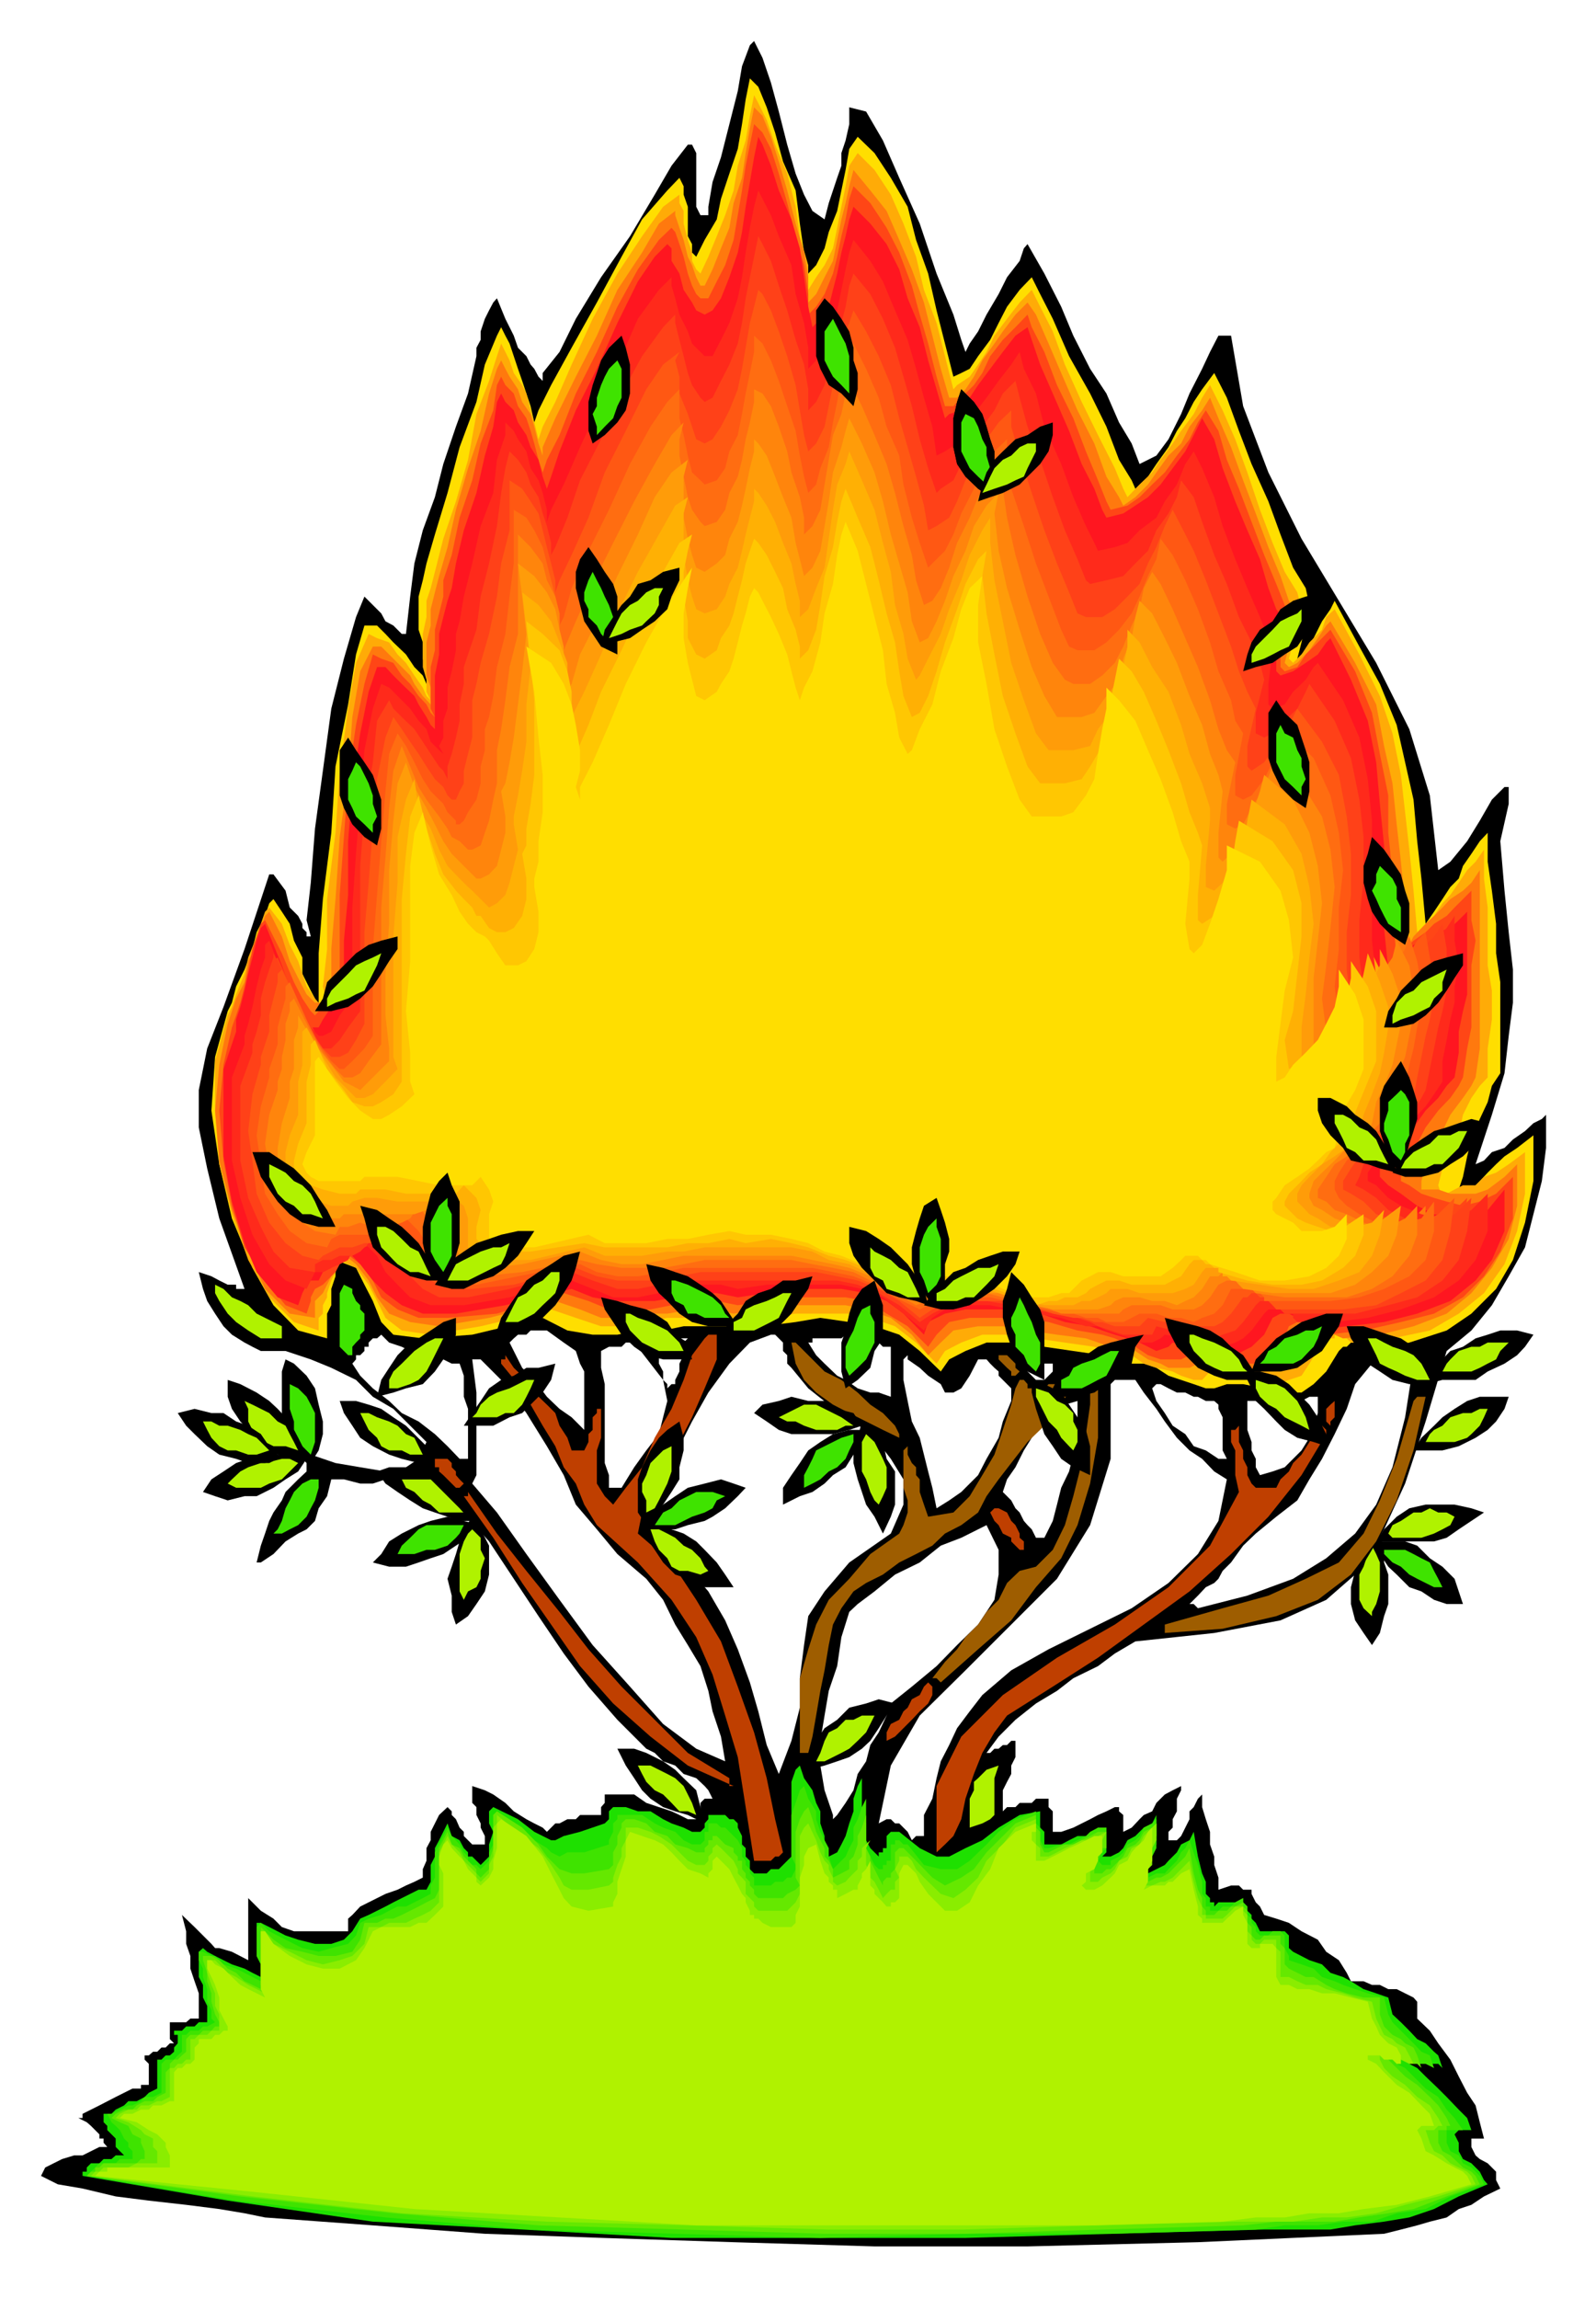 <svg xmlns="http://www.w3.org/2000/svg" width="490.455" height="706.059" fill-rule="evenodd" stroke-linecap="round" preserveAspectRatio="none" viewBox="0 0 3035 4370"><style>.brush1{fill:#000}.pen1{stroke:none}.brush2{fill:#3fe300}.brush3{fill:#b0f200}.brush4{fill:#ffde00}.brush5{fill:#ffab07}.brush6{fill:#ff790e}.brush7{fill:#ff4616}.brush17{fill:#bf3f00}</style><path d="m914 2899-32-8-31-8-32 8-23 8-32 16-24 15-15 24-16 16 31 8h32l24-8 23-8 24-8 24-16 23-15 24-24z" class="pen1 brush1"/><path d="M882 2899h-71l-15 8-16 16-16 15-8 16h32l23-8h16l24-8 16-15 7-8 8-16z" class="pen1 brush2"/><path d="m906 2891-16-24-16-23-23-24-24-16-23-7-32-8h-32l-23 8 16 23 23 16 24 16 24 15 23 8 24 8 23 8h32z" class="pen1 brush1"/><path d="m882 2875-8-15-7-16-16-16-16-8-16-8h-55l8 16 16 8 16 16 15 8 16 15h47z" class="pen1 brush3"/><path d="m898 2883 16 24 16 31v55l-8 32-16 24-16 23-23 16-8-24v-31l-8-32 8-23 8-24 7-24 8-23 16-24z" class="pen1 brush1"/><path d="m898 2907 16 16v23l8 16-8 24v15l-8 16-16 8-8 16-8-16v-71l8-24 8-15 8-8z" class="pen1 brush3"/><path d="M2609 2930h63l23 8 24 24 24 16 23 23 8 24 8 24h-31l-24-8-24-16-23-8-24-24-16-15-16-24-15-24z" class="pen1 brush1"/><path d="M2632 2946h40l16 8 15 8 16 8 8 16 8 15 8 16h-16l-16-8-16-8-15-8-16-15-16-8-16-16v-8z" class="pen1 brush2"/><path d="m2617 2930 15-23 24-24 24-16 31-7h55l32 7 24 8-24 16-24 16-23 16-24 7h-110z" class="pen1 brush1"/><path d="m2640 2915 8-16 16-8 24-16h15l16-8 16 8h16l15 8-8 16-15 8-16 8-24 8h-55l-8-8z" class="pen1 brush3"/><path d="m2624 2915-23 23-16 24-8 24-8 31v32l8 31 16 24 16 23 15-23 8-32 8-23v-56l-8-23v-24l-8-31z" class="pen1 brush1"/><path d="m2609 2938-8 16-8 24-8 15v48l8 16 16 15v-8l8-15 7-24v-55l-7-16-8-16z" class="pen1 brush3"/><path d="m2932 2127-16 8-16 15-23 16-16 16-24 8-15 16-16 7 31-94 24-79 8-71 8-63v-63l-8-71-8-79-8-94 16-71v-32h-8l-24 24-23 40-24 39-32 39-23 16-16-142-39-126-63-126-71-118-71-118-63-126-48-126-23-134h-24l-16 31-15 32-24 47-16 39-24 48-23 31-32 16-15-39-24-40-24-55-31-47-32-63-23-55-32-63-32-56-7 8-8 24-24 31-16 32-23 39-16 32-16 23-8 16-8-23-15-48-32-78-32-95-39-87-31-71-32-55-32-8v32l-7 31-8 24v24l-8 23-8 24-8 24-8 31-23-16-16-31-16-40-16-55-16-63-15-55-16-47-16-32-8 8-15 40-8 47-16 63-16 63-16 47-8 47v16h-15l-8-16V291l-8-16h-8l-31 40-32 55-47 79-55 78-48 79-31 63-32 40v15l-8-8-8-15-7-8-8-16-16-16-8-23-16-32-16-39-7 8-8 15-8 16-8 24v16l-8 15v16l-16 71-23 63-24 71-16 63-23 63-16 63-8 63-8 71h-8l-8-8-8-8-15-8-8-15-8-8-8-8-16-16-16 39-23 79-24 95-16 118-15 110-8 103-8 71 8 31h-8v-8l-8-8v-8l-8-15-16-16-8-32-23-31h-8l-47 142-40 110-31 79-16 79v71l16 78 23 95 48 134h-16v-8h-16l-16-8-15-8-24-8 8 32 8 23 15 24 16 24 16 16 24 15 15 8 16 8h47l48 16 39 16 47 23 32 32 39 23 32 32 31 31-15 32-24 16-39 8-48-8-47-8-47-16-40-16-31-8v16h23l8 8h8l8 8h8l8 8v16l-16 15-24 24-7 16-16 23-8 16-8 24-8 23-8 32h8l24-16 23-24 24-15 16-8 16-16 7-24 16-23 8-32h24l31 8h24l24-8h86l55 55 56 63 47 71 47 71 48 71 47 63 55 63 55 55 16 8 16 16 23 8 16 16 24 8 16 15 7 8 8 16h-15l-8 8v31h-24l-16-8-15-7-24-8-24-8-23-16h-56v16l-7 8v15h-40l-8 8h-16l-15 8h-8l-16 16-8-8-16-8-15-8-24-15-16-16-23-16-16-8-24-8v32l8 8v15l8 16v8l8 16v16h-24l-8-8-8-8v-8l-8-8-7-16-8-8v-7l-8-8-16 15-8 16-8 16v16l-8 15v24l-7 16v16l-16 8-16 7-16 8-23 8-16 8-16 8-16 8-15 16-8 7v24H559l-23-8-16-16-24-15-24-24v118l-31-16-24-7h-8l-7-8-8-8-8-8-16-16-24-23 8 31v24l8 23v24l8 24 8 23v48h-16l-8 7h-31v32l8 8h-8l-8 8h-8l-8 8h-8l-8 7h-8v8l8 8v40h-15v7h-16l-16 8-16 8-31 16-32 16v8h-8l16 8 8 7 8 8 8 8v8h8v8l7 8h-15l-16 8-16 8h-16l-23 7-16 8-16 8-8 16 32 16 47 8 63 15 63 8 71 8 63 8 48 8 39 8 205 15 213 16 228 8 245 8 268 8h291l324-8 354-16 32-8 31-8 24-7 32-8 23-16 24-8 24-16 31-15-8-16v-16l-8-8-8-8-15-8-8-7-8-16v-16h24l-8-31-8-32-16-24-16-31-16-32-23-31-16-24-24-23v-32l-7-8-16-8-16-8h-16l-16-8h-15l-16-7h-24l-8-16-15-24-24-16-16-23-31-16-24-16-24-8-23-7-8-16-8-8-8-16v-8h-16l-8-8h-15l-24 8v-23l-8-24v-16l-8-23v-24l-8-24-7-23v-24l-8 8-8 16-8 8v15l-8 16-8 16-8 8h-16v-16l8-8v-16l8-15v-24l8-16v-8l-16 8-15 8-16 16-8 16-16 7-8 8-15 16-16 8v-32l-8-7v-8h-8l-16 8-16 7-15 8-16 8-16 8-23 8h-16v-39l-8-8v-16h-24l-8 8h-23l-8 8h-16l-8 8v-40l8-16 8-15v-16l8-16v-31h-8l-8 8h-8l-8 7h-8l-8 8h-7l23-31 32-32 39-31 40-24 31-24 47-23 32-24 39-23 150-16 126-24 87-39 63-55 47-79 40-87 39-118 40-134 47-39 39-48 32-55 31-55 16-63 16-63 8-63v-63l-8 8zm-560 551v-15h103l15-8h16v31l-8 24-8 23-15 24-16 16-16 16-23 8-24 7-8-15v-16l-8-16v-16l-8-23v-40zm-173-47h8l15 8 16 8h16l16 8h8l15 8h16l8 7v8l8 16v63l8 16h-16l-24-16-23-8-16-23-24-16-15-24-16-23-8-24 8-8zm-245-39h48v15l-8 8-8 8h-16l-8-8-8-8v-15zm-7 165 15-24 16-31 24-16 23-16 24-7v31l-8 32v39l-8 32-15 31-8 32-8 31-16 32h-16l-8-16-8-8-7-8-8-16-8-8-8-15-8-8-8-8 8-24 16-23 16-32zm-221-181v8l23 16 16 15 24 16 8 16h16l15-8 16-24 16-31h16l7 8 8 8 8 7v8l8 8 8 8 8 8v24l-16 39-8 31-23 40-16 31-32 32-23 16-24 15-8-39-8-31-8-32-8-32-15-31-8-39-8-40v-39l8-8zm-181-24v-8h55l8-7h39l8 7h8l8 8 8 8h15v95l-23-8h-16l-24-8-23-16-16-8-24-23-16-16-15-24h8zm-292 16 8-8 8-8h8l15-8h16l-8 8v24l-8 16v15l-8 16v8h-7l-8 8v-8l-8-8v-16l-8-15v-24zm-95-8h24l8-8h16l31 40 24 31 8 40-8 31-8 32-24 31-23 32-24 39h-24v-24l-8-23v-150l-7-31v-32l15-8zm-181-16 8-7h16l8-8h31l32 23 23 16 8 24 8 15v111l-8-8-16-16-23-16-24-23-24-32-23-23-16-32-8-16 8-8zm-95 229h-8l-23-24-24-23-31-24-32-16-24-23-31-24-24-24-15-23 7-8v-8h8l8-8v-8h8v-8l8-8h8l8-7 15 15 24 8 16 8 24 8 15 8h24l16 8h15l8 23v40l8 23v95h-8zm442 551-63-47-63-71-71-79-63-86-63-87-56-79-47-55 8-16v-157l-8-63h16l47 47 40 55 39 63 32 55 23 56 40 47 39 47 55 47 32 40 23 47 24 39 24 40 15 47 8 39 16 48 8 47-55-24zm205-197-8 63v56l-16 63-24 63-23-55-16-64-16-55-23-63-24-55-32-55-47-55-63-55 8-40 16-55 23-55 32-63 31-55 40-55 39-40 40-15h8l7 7 8 8v16l8 8v16l8 8 32 39 39 31 47 32 40 31 31 40 24 39v48l-24 55-79 55-47 55-31 47-8 55zm126 190-8 31-16 24-8 31-15 24-16 23-8 8v-8l-16-47-8-47v-47l8-48 8-47 16-47 8-55 15-48 16-15 32-24 39-32 47-23 40-32 39-15 32-16 16-8 23 47v47l-8 48-31 47-40 39-39 40-47 39-40 32-8 23-15 32-16 24zm497-260-79 39-79 39-71 40-55 47-24 31-24 32-15 32-16 31-8 32-8 39-16 31v40h-15l-8 8-8-16-8-8-8-8h-8l-8-8h-8l-15 8 23-110 55-95 87-86 87-87 87-87 63-102 39-126v-142l8-8h39l16 24 24 31 16 24 23 31 24 24 24 16 23 24 24 15-16 79-39 63-56 55-70 48zm520-363-24 95-31 71-40 55-55 47-63 39-87 32-94 24-8-8h-8l16-16 15-16 16-8 8-8 8-15 16-16 23-32 24-23 39-32 40-31 23-40 24-39 24-47 23-48 16-47 32-39h15l16-8 8 8h40l-16 102z" class="pen1 brush1"/><path d="m1537 520 15-16 16-32 8-31 16-40 8-39 8-39 7-40 16-23 32 31 31 47 32 55 16 63 23 64 16 70 16 63 16 63 15-7 16-8 16-24 23-31 16-32 16-31 24-32 23-24 16 32 24 47 31 71 40 71 31 63 24 63 24 39 7 16 24-23 16-24 23-32 16-31 16-24 16-31 16-24 23-31 24 47 23 63 24 63 32 71 23 63 24 63 24 39 7 32-15 71-8 31 16-16 15-23 16-32 16-23 8-16 47 87 39 71 32 78 16 71 16 71 7 79 8 71 8 86 16-23 16-24 15-23 16-16 8-24 16-23 16-24 15-16v55l8 55 8 63v56l8 55v173l-16 24-8 31-15 32-16 39-8 32-8 39-8 24 8 23 8-15 16-16 8-8 15-16 16-16 16-15 24-16 31-24v87l-16 79-23 71-32 55-47 47-47 32-71 23-71 16-8-8-8-8h-24l-8 8h-7l-8 8-24 39-24 24-23 16h-48l-23-8-40-8h-31l-24 8h-16l-23-8-24-8-24-8-23-15-24-8h-23l-56-16-55-8-55-8-55-8h-55l-40 16-31 16-16 23-40-39-39-31-47-16-48-8-55-8-47 8-63 8h-150l-39 8h-48l-39 8h-47l-48-8-47-24-134 32-94 7-56-7-23-24-16-40-16-31-16-32-39-15v31l-8 24v31l-8 16v47l-55-15-47-48-40-71-39-94-24-103-15-102 7-102 24-87 8-16 8-31 16-32 15-39 8-32 16-31 8-24 8-8 16 24 15 23 8 32 16 32v31l16 32 8 15 7 16v-102l8-103 16-126 8-126 24-118 15-95 16-55h24l16 16 15 16 24 23 16 24 16 16 7 16 8 7-8-15v-16l-7-24v-31l-8-24v-63l8-31 7-32 16-55 24-79 23-87 32-86 16-71 23-55 8-16 8 16 8 15 8 24 8 24 8 23 8 24 8 24 7 31 8-23 24-48 39-71 48-86 47-87 39-71 48-55 23-24 8 16v16l8 23v56l8 15v16l8 8 16-32 23-39 8-39 16-48 16-47 8-47 7-47 8-40 16 16 16 39 16 48 15 55 24 55 8 63 8 55 8 40z" class="pen1 brush4"/><path d="m1537 551 15-24 16-23 16-32 8-39 8-40 8-39 7-39 16-24 32 32 31 47 24 55 24 63 15 63 24 63 16 63 16 63 7-8 24-16 16-23 16-24 15-31 24-32 24-31 23-24 16 32 24 47 23 63 32 71 31 63 32 63 16 39 8 16 23-24 24-23 16-24 23-31 16-24 24-32 16-31 15-24 24 48 24 55 23 63 24 71 24 63 23 55 24 39 8 32-16 63-8 31 8 8 16-16 15-23 24-24 8-24 16-15 47 86 39 79 24 71 16 79 8 71 8 71 8 78 7 79 16-16 16-15 16-24 15-16 16-23 16-24 16-16 16-23v55l7 55v110l8 48v55l-8 55v55l-15 16-16 23-16 32-8 39-16 32-15 31-8 32 8 24 8-8 15-8 16-8h24l16-16 23-8 24-16 31-23v79l-15 71-24 63-39 55-48 39-55 32-71 15-71 8h-8l-8-8h-7l-16-7v7h-16l-8 8-24 40-15 23-24 8-24 8-23-8-32-8-31-8h-40l-15 16h-16l-24-8-16-8-31-7-24-8-23-16h-24l-47-16-56-8-55-8-55-7h-47l-40 15-31 16-16 24-39-40-40-31-47-16-40-8h-102l-55 8h-189l-40 8-47 8h-39l-48-16-47-16-134 32-95 16-55-8-31-24-16-32-16-31-24-32-31-15-8 23-8 16-8 24v8l-8 15v16l-8 8v24l-47-16-47-47-40-71-31-87-24-95-8-102v-94l24-87 8-16 8-24 16-39 7-31 16-40 8-24 8-23 8-8 24 31 15 40 16 31 8 24 8 24 16 23 7 8h16l-8-31 8-71v-95l16-126 8-118 16-118 15-87 24-55 16 8 23 8 16 23 16 16 16 24 16 23 7 16 8 8-8-16v-23l-7-24v-63l7-32v-31l8-24 8-31 16-63 24-71 23-79 16-87 24-63 15-47 8-24 8 16 8 16 8 24 16 23 8 16 8 32 7 23 8 32 8-24 24-47 31-71 40-87 47-86 47-71 40-56 31-23v16l8 15v24l8 31 8 24v16l8 16 8 8 15-32 16-39 16-40 16-47 8-47 15-48 8-47 8-39 8 15 16 32 16 47 23 55 16 63 8 56 16 55v47z" class="pen1 brush5"/><path d="m1537 575 15-16 16-32 16-31 8-40 8-39 8-31 7-32 8-31 32 39 31 39 24 55 24 56 23 63 16 63 16 63 16 55h15l16-16 16-24 16-31 23-32 16-23 24-32 23-23 16 23 24 55 24 56 31 71 32 63 23 63 24 39 8 16 23-16 24-24 16-23 23-32 24-23 16-32 24-31 15-24 16 39 24 55 23 63 24 63 24 64 23 55 16 47 16 24-16 63-8 31 8 8 16-8 23-24 16-23 16-24 8-8 47 79 40 79 15 79 16 71 8 78 8 71 8 79 8 79 8-16 23-24 16-15 16-16 15-16 24-16 16-15 16-24v339l-8 55-8 16-16 23-24 32-15 31-16 32-16 31-8 32v16h32l23 8h48l23-8 32-24 24-24v79l-16 63-32 55-39 48-47 39-63 24-64 16-70 7-16-7-8-8h-40l-7 8-24 39-16 24-23 7h-48l-23-7-32-8h-39l-16 8h-40l-15-8-24-8-24-16-23-8h-24l-47-16-55-7-56-8-47-8h-47l-47 8-24 23-24 24-31-39-40-32-47-16-39-8h-103l-55 8-55 8-40-8h-39l-47 8h-40l-39 8h-47l-40-16-47-16-126 32-95 16-55-8-40-16-23-31-16-32-24-31-31-24-8 31-8 16-8 16-8 16-8 8-7 7v32l-48-8-47-47-32-71-31-79-24-94-8-95 8-87 16-78 8-24 8-24 16-31 7-40 16-31 8-32 8-23 8-8 24 47 15 47 16 32 16 31 8 8 8 8h15l16-8v-94l8-95 8-118 16-118 8-110 15-87 24-47h16l15 15 16 16 24 24 8 16 16 23 15 16 8 8-8-16v-24l-8-23v-63l8-32v-31l8-32 8-31 16-55 16-71 23-79 24-71 16-71 15-47 8-16 8 16 8 15 16 24 8 24 16 23 7 24 8 32 8 23v-16l24-55 39-79 40-78 39-87 47-71 32-55 31-24v8l8 24 8 23 8 32 8 16 8 23 8 16h8l15-31 16-40 16-39 8-47 16-48 7-47 8-47 8-40 16 16 16 40 15 47 16 55 16 63 16 55 8 47v48z" class="pen1 brush6"/><path d="m1537 598 15-15 16-24 16-39 8-32 8-39 8-32 7-39 8-24 32 32 31 47 24 47 24 63 15 55 16 55 16 63 16 56h16l15-16 24-24 16-23 15-32 24-31 24-24 23-24 8 24 24 47 24 63 31 63 24 63 23 55 16 40 8 16 32-8 23-16 24-24 24-23 23-32 24-31 16-32 15-23 24 39 16 55 23 55 24 63 24 63 23 55 16 40 8 23-16 63v32l8 8 24-8 16-24 23-23 16-16 8-8 47 79 32 79 15 78 16 79v71l8 79v79l8 79 16-16 16-16 23-16 16-16 24-15 15-16 16-16 16-16v56l8 39-8 47v118l-8 40-8 55-8 16-16 23-23 24-24 32-16 31-15 32-16 23v16l16 8 23 16 24 8 24 7 31 8 32-8 31-15 32-32v79l-24 63-31 47-40 40-55 31-63 16-71 16-71 8-8-8-8-8h-8l-8-8h-23l-16 8-16 39-23 24-16 8h-24l-23-8h-24l-32-8h-31l-16 8h-39l-24-8-24-16-23-8-16-8-24-7-47-8-55-16-47-8h-103l-39 8-24 24-16 23-39-39-40-24-39-24-39-7h-103l-47 7-55 8-40-8h-39l-47 8-40 8h-79l-39-16-47-15-127 39-94 8h-55l-40-16-31-23-16-32-24-31-31-24-8 24-8 15-16 16-8 8-15 8-8 16v7l-8 24-40-16-39-47-39-63-24-79-16-86-8-95 8-87 16-71 8-23 8-24 8-31 7-32 8-39 8-24 8-24 8-7 32 63 23 55 16 31 16 24 8 8 7-8 16-16 24-23v-182l8-110 8-110 15-103 16-78 16-56 16 8 23 8 16 24 16 16 16 23 15 16 8 16 8 8-8-16v-79l8-32v-39l8-31 8-32v-31l16-48 15-71 24-71 16-70 24-63 7-48 8-16 8 16 16 16 8 24 16 23 8 24 7 24 8 31 8 24 8-24 24-47 31-79 40-79 39-86 39-71 40-56 24-23 7 8 8 23 8 24 8 32 8 23 8 16 8 8h15l16-32 16-31 16-48 8-47 8-47 7-47 8-40 8-39 16 16 16 31 15 47 16 56 16 63 16 55 8 55v39z" class="pen1 brush7"/><path d="m1545 622 15-16 16-23 8-32 8-31 8-40 8-31 7-32 8-24 32 32 31 39 24 48 16 55 23 55 16 63 16 55 16 55 8-8 23-7 16-24 16-24 23-31 24-32 24-31 23-16 8 24 16 47 24 55 31 71 24 63 24 47 15 40 8 15 32-8 23-15 24-16 24-24 23-31 24-32 16-31 16-32 23 40 16 55 24 63 23 55 24 55 16 55 15 40 16 23-16 63v32l8 8 24-8 24-16 23-16 16-23 8-8 39 79 32 78 16 79 7 79 8 79v157l8 79 8-16 24-15 16-16 23-8 24-16 23-8 16-15 16-16v157l-8 32-8 39v40l-8 47-15 16-16 23-24 24-23 32-32 23-16 32-16 23v16l16 16 24 16 31 23 32 16 39 8h32l31-16 32-39v79l-24 55-31 39-48 39-63 24-63 16-71 8-71 8-7-8-8-8v-8h-8l-16-8h-16l-15 8-16 32-24 23-16 8-15 8-24-8-32-8h-23l-40-8-8 8-23 8-16-8-16-8-23-8-24-7-24-8-23-8-48-8-47-16-47-8h-95l-39 8-32 16-8 24-39-40-32-24-39-15-47-8h-95l-47 8-55 8-40-8h-39l-40 8-39 7h-79l-39-7-40-16-126 31-94 16h-63l-40-16-31-23-24-24-24-31-31-32-16 24-8 15-16 8-8 16h-15l-8 8-8 16-8 23-39-15-40-48-23-55-24-79-16-86v-166l24-71v-23l8-24 8-31 7-32 8-31 8-32 8-24 8-8 32 79 23 63 16 32 16 23h15l8-15 16-24 24-39v-87l8-87v-102l8-103 15-102 16-79 16-47h16l15 16 16 16 24 23 8 16 15 24 8 15 8 8v-102l8-40v-39l8-32 8-31 8-24 8-47 15-63 24-71 16-71 16-55 7-47 8-16 8 16 16 16 8 23 16 24 8 23 15 24 8 32 8 23 8-23 16-48 31-78 40-79 39-87 39-79 32-47 24-24 8 8v24l15 24 8 31 16 24 8 15 16 8 15-8 16-23 16-40 16-47 8-39 7-48 8-47 8-47 8-39 8 15 16 40 15 47 24 55 16 55 8 55 8 56 8 39z" class="pen1" style="fill:#ff1620"/><path d="m1537 795 15-15 16-24 8-40 8-39 16-39 8-40 7-31 8-32 32 40 24 47 23 55 16 55 16 55 15 63 16 48 16 55 8-8 24-16 15-31 16-32 24-39 23-32 16-31 24-24 8 32 15 47 16 71 24 71 24 63 23 55 24 39 8 8 31-8 24-8 24-23 23-24 24-39 16-32 15-31 16-32 16 32 24 47 23 63 24 55 23 55 16 55 16 40 8 24-16 70 8 40 8 8 24-8 15-24 24-31 16-24 8-16 47 63 31 71 16 71 8 79v150l-8 78 8 71 16-15 16-16 23-16 24-16 16-15 23-24 16-16 8-24 8 48 8 47v39l-8 40-8 31-8 40-8 31v48l-16 15-15 24-24 24-24 23-23 24-16 23-16 24v16l8 16 24 15 23 16 32 16 31 8h32l31-16 32-31-8 63-16 55-31 39-47 32-56 15-55 16h-134l-8-8h-8l-7-8-8-8h-24l-8 8-24 24-15 24-16 8h-47l-24-8-24-8h-31l-16 8-16 8h-15l-24-8-16-8h-24l-15-8-24-8-39-8-48-8-39-8-40-8h-39l-39 8-32 8-24 16-39-24-39-23-40-16-39-8-40-8h-94l-55 8-32-8h-39l-40 8-39 8h-79l-47-8-40-16-118 32-79 16h-55l-31-16-24-24-16-31-16-32-31-23-8 23-16 8-23 8-16 8h-16l-24 8-8 8-7 15-40-15-31-24-32-47-16-55-15-71-8-63 8-71 15-63 8-16v-24l8-31 8-32 8-31 8-24v-24l8-7 31 70 32 56 15 31 16 16h16l8-8 16-24 23-31v-174l8-102 8-102 8-95 16-79 15-47 16 24 16 23 16 24 16 24 15 23 16 16 16 16v8l8-8v-16l8-16v-31l7-32 8-31 8-40v-31l8-24 8-47 16-63 16-63 15-71 8-63 8-47v-40l16 24 16 16 15 31 8 24 8 31 8 24 8 31 8 24 8-16 15-55 32-71 39-79 40-86 31-71 40-55 23-24v16l8 31 8 32 8 31 8 32 16 16 8 8 15-8 16-24 16-32 16-39 8-39 7-48 8-39 8-39 8-32 8 8 16 32 15 47 16 47 16 55 16 47 8 48v31z" class="pen1 brush7"/><path d="m1529 976 16-15 15-32 8-39 16-47 8-48 8-47 8-32 7-23 32 47 24 47 15 56 16 63 16 55 16 55 8 55 15 47 16-15 16-24 16-32 23-47 16-39 24-48 15-31 24-24v40l16 63 16 63 23 79 24 70 24 56 23 31 8 8h32l31-16 24-23 16-32 15-39 16-32 16-39 8-32 16 32 23 47 24 55 24 55 23 63 24 48 16 39 7 24-15 78v40l15 16 16-16 24-32 16-31 15-32 8-31 48 55 39 63 16 71 8 71-8 79v71l-8 63 8 63 8-16 23-16 16-16 24-15 15-24 24-24 8-23 8-32 24 55 7 48v39l-7 39-8 40-8 31-16 40v39l-16 16-16 16-23 23-24 24-23 23-16 24-16 16v16l16 8 16 15 23 16 24 16h55l32-8 23-24v55l-16 48-31 31-47 24-48 16-55 7h-55l-63-7h-8l-8-8-8-8v-8h-31l-8 8-16 23-24 16-15 8h-40l-23-8h-56l-15 8-16 8h-55l-16-8h-39l-40-8-31-16-32-7h-39l-32-8-31 8-32 7-39 8-40-23-39-16-40-16-39-16-39-7h-205l-40 7h-39l-40 8h-39l-47-8-32-15-118 31-71 8-47-8-24-16-8-23-8-32-16-23-23-24-16 16-16 8-31 8h-71l-16 7-8 16-39-8-24-23-31-32-16-39-16-48-8-47 8-55 16-55 8-8v-55l8-24 7-31v-24l8-24v-7l32 63 31 47 16 31 24 16h8l15-16 16-15 24-32v-165l8-95v-102l8-95 15-71 16-47 16 39 16 32 15 31 16 24 16 24 16 15 8 16 7 8h16l16-16 8-23 8-24 8-39v-71l8-24 7-39 8-55 16-64 8-63 8-70v-56l-8-55 24 24 23 24 8 31 16 32 8 31 8 32v31l8 24v-16l23-55 32-71 31-79 40-87 39-70 32-56 23-15v55l8 39 8 40 8 23 16 24 8 8 23-8 16-24 8-31 16-32 8-39 7-40 8-31 8-40v-23l16 8 16 31 15 40 16 39 8 47 16 48 8 39v31z" class="pen1 brush6"/><path d="m1521 1158 16-24 15-31 16-48 8-47 8-55 8-47 16-40 7-23 24 55 24 55 16 55 15 63 16 55 8 55 16 48 8 47 15-16 16-24 16-47 16-47 23-55 16-47 24-40 15-24v48l8 63 16 79 24 78 23 71 24 55 16 32h24l23 8 32-16 23-24 16-31 16-39 8-40 8-47 8-32 23 24 24 47 23 55 24 56 24 63 16 47 15 47 8 24-8 86v40l16 8 16-16 16-32 15-39 16-47 8-40 55 48 40 55 15 63v71l-8 71-7 71-8 63v55l15-8 24-24 24-16 16-23 23-32 16-23 8-32 8-31 23 47 16 47v47l-8 40-16 39-7 40-16 39-8 39-16 8-16 16-15 24-24 15-24 24-15 16-8 16v15l8 8 15 16 16 8 24 16h47l24-8 31-24-8 47-15 40-24 31-39 24-48 8h-102l-55-16h-8l-8-8-8-8h-8v-8h-16l-15 8-16 24-16 16-16 8h-39l-24-8-23-8h-32l-16 8-8 8-15 7-16 8h-79l-32-8-31-7-24-8-23-8h-95l-39 8-48-16-47-16-32-16-39-15-31-8-40-8-39-8-48 8-39-8h-39l-40 8-31 8h-119l-39-16-110 24-63 8-40-8-8-24-8-24v-23l-8-32-31-15-8 7-24 8h-63l-31-8h-32l-23 8-8 8h-32l-23-8-24-15-24-24-8-32-7-31 7-40 16-39v-16l8-23v-79l8-24v-16l8-7 31 55 24 39 24 32 15 15h16l16-15 16-16 31-24-8-23v-237l8-94v-95l16-71 16-31 8 47 15 39 24 40 16 23 16 24 15 16 8 8 8 8 16 15 16 8 15-8 8-15 16-24 8-32v-31l-8-47 8-16 8-40 8-47 8-63v-205l-16-71 39 24 24 32 16 39 8 39 7 32v71l8 23v-23l24-47 32-71 31-79 39-79 40-71 31-55 24-16-8 32v79l8 39 8 31 8 24 16 16 23-16 16-16 8-31 16-32 8-31 7-32 8-31 8-32v-31l8 15 16 24 16 32 15 39 16 39 8 48 8 31v32z" class="pen1 brush5"/><path d="m1537 701 15-16 16-24 16-31 8-40 8-39 8-39 7-32 8-24 32 40 24 39 23 55 24 56 16 55 15 55 16 55 8 55 16-8 23-15 16-24 16-32 24-31 23-32 24-31 16-24 8 32 23 47 16 63 32 71 23 63 24 55 16 32 7 15 32-7 24-8 23-24 32-24 16-31 23-32 16-39 16-24 16 32 23 55 16 55 24 63 23 55 24 55 16 40 8 23-8 64v39l8 8 23-8 16-24 24-23 15-24 8-8 48 71 31 71 16 79 8 79v228l8 71 15-16 16-8 24-15 16-16 23-8 24-16 16-16 15-23v47l8 47-8 40v31l-8 32-7 39-8 40v39l-16 24-16 23-23 24-32 23-24 32-15 24-16 23v16l16 8 23 24 24 15 39 16 32 8h31l32-16 31-31v71l-23 55-32 39-47 32-63 23-63 16-63 8h-71l-8-8v-8h-8l-8-8h-31l-8 8-24 32-16 15-15 8-24 8-24-8-23-8h-24l-39-7-8 7-16 8h-24l-15-8-24-7-24-8-16-8h-23l-47-16-48-8-47-8-40-8h-47l-39 8-24 16-16 24-39-32-39-31-40-16-39-8h-142l-55 8-32-8h-39l-40 8-39 8-40 8h-47l-39-16-40-16-118 32-87 15h-63l-39-15-24-24-23-24-16-31-32-32-15 24-8 16-16 8-16 7-16 8h-15l-8 16-8 16-40-16-31-31-32-56-23-70-16-71v-158l24-63v-16l7-23 8-32 8-39 8-32 8-23v-24l8-8 31 79 32 55 16 31 15 16h8l16-8 16-31 24-32v-173l7-102 8-103 8-94 16-79 16-47 15 7 16 16 24 24 16 23 15 16 8 24 16 16 8 7-8-15 8-16v-32l8-23v-40l8-31 8-40v-31l7-24 8-47 16-63 16-71 24-63 7-63 16-47v-24l16 16 8 16 16 23 8 32 15 23 8 24 8 32v23l8-23 24-48 31-71 40-86 39-87 31-71 40-55 24-24v16l7 24 8 31 16 32 8 23 16 16 8 8h15l16-31 16-32 16-47 8-40 7-47 8-47 8-40 8-31 8 16 16 31 15 40 24 55 8 55 16 55 8 47v40z" class="pen1" style="fill:#ff2a1b"/><path d="m1537 780 15-16 16-32 8-31 8-40 16-47 8-31 7-40 8-23 32 39 24 47 23 55 16 55 16 56 15 63 16 55 16 47 8-8 24-16 15-31 16-32 24-39 23-31 16-32 24-24 8 32 15 55 24 63 24 71 23 63 24 55 16 40 8 7 31-7 32-8 23-24 24-24 16-39 23-32 16-31 8-32 24 32 16 47 23 63 24 55 23 63 24 48 16 39 8 32-16 63v39l16 8 16-8 23-24 24-23 16-32 7-15 48 70 31 71 16 79 8 71v79l-8 79v71l8 63 16-16 15-8 24-16 24-16 16-15 23-16 16-16 16-24 8 48v79l-8 39-8 31-8 40-8 39-8 40-8 15-15 24-24 24-24 31-23 24-24 23-8 24-8 16 16 8 24 16 23 23 32 16 31 8h32l31-16 32-31-8 63-16 55-31 39-48 32-55 15-63 16h-134l-8-8-8-8h-7l-8-8h-16l-8 8-24 32-15 16-24 8-16 7-23-7-24-8h-32l-31-8-8 16h-55l-24-8-24-8-15-8-24-8-39-8-48-8-39-8-47-8h-40l-31 8-32 16-24 16-39-32-39-23-40-16-39-8h-300l-39 8-40 8h-39l-47-16-40-16-118 32-79 16h-55l-31-16-24-24-16-23-24-32-31-31-8 23-16 16-15 8h-24l-16 8h-16l-15 8v15l-48-8-31-31-24-47-24-55-15-71v-142l23-63v-16l8-24 8-31v-32l8-31 8-24 8-23v-8l39 78 24 48 16 31 15 24h16l16-16 16-24 23-31v-276l8-102 16-95 8-79 23-39 8 16 16 16 24 23 16 24 15 23 16 24 8 8 8 16v-24l8-24 8-31 7-32v-31l8-39v-32l8-24 16-47 8-63 16-63 15-71 8-63 8-47 8-32 16 16 16 24 8 23 15 24 8 31 8 24 8 32v23l8-15 23-56 24-71 40-78 39-87 39-71 40-55 23-24v16l8 32 8 31 8 32 8 23 16 24 8 8 15-8 16-32 16-31 16-40 8-39 7-47 8-40 8-39 8-39 8 15 16 32 15 47 16 47 16 56 16 47 8 47v40z" class="pen1" style="fill:#ff4118"/><path d="m1537 858 15-15 16-32 8-39 8-40 8-39 8-47 15-32 8-24 24 40 24 47 23 55 16 63 16 55 16 56 15 55 8 47 16-8 24-16 15-31 16-40 24-39 16-39 23-32 24-23v31l16 55 23 71 24 71 24 63 23 55 16 40 16 7h31l24-15 24-24 23-24 16-39 16-31 16-40 15-31 16 31 24 47 23 56 24 63 24 63 15 47 16 39 16 32-16 71v39l8 8 24-16 16-23 23-32 16-31 8-16 47 63 32 63 15 79 8 71v78l-8 71v71l8 71 16-16 16-15 23-16 16-16 24-24 16-15 15-24 16-16 8 48 8 39v39l-8 40-8 31-8 40-8 39-7 39-8 16-24 24-24 23-23 24-24 24-16 23-15 24v16l15 8 24 15 24 24 23 8 32 8h31l32-16 31-31-8 63-15 55-32 39-47 24-47 23-63 8h-127l-7-8-8-8-8-7h-8l-8-8h-8l-8 8h-8l-23 31-16 16-16 8h-47l-24-8h-23l-32-8-16 16h-47l-24-8h-15l-24-8h-16l-39-8-48-16-39-8h-110l-32 16-24 16-39-32-39-23-40-16-39-8-40-8h-220l-40 8-39 8h-79l-39-8-40-16-118 32-79 8h-47l-32-16-15-24-16-31-24-32-24-23-15 23-16 16h-16l-23 8h-24l-16 8-16 8-8 8-31-8-32-24-31-39-24-55-8-63-8-56 8-70 16-56v-15l8-24 8-24v-31l8-32 8-31v-16l8-8 31 63 24 55 23 32 16 16h16l16-8 15-24 16-31v-174l8-94 8-103 8-94 16-79 15-39 16 23 16 24 16 23 15 24 16 24 16 15 8 16 8 8h8l7-16 8-15v-24l8-32 8-31v-71l8-31 8-40 16-55 15-71 8-63 16-63v-95l24 16 16 24 15 23 8 32 8 32 8 31 8 32v23l8-23 23-48 32-71 31-86 40-79 39-79 32-47 31-24-8 16 8 31v32l16 39 8 24 8 24 16 8 15-8 16-24 16-31 16-40 8-39 7-40 8-47 8-31 8-32 8 8 16 31 15 40 16 47 16 55 8 48 8 47 8 31z" class="pen1" style="fill:#ff5813"/><path d="m1537 937 15-16 8-31 16-40 8-47 8-39 8-48 8-39 15-24 24 48 24 55 15 55 24 55 8 55 16 63 15 48 16 47 8-8 24-24 16-31 15-40 24-47 16-39 23-32 24-23v39l8 55 24 71 23 71 24 63 24 63 15 32 16 7h32l23-15 24-24 24-31 15-32 16-39 16-32 8-39 23 31 24 48 24 55 23 63 16 55 24 55 8 39 15 24-15 79v39l15 8 16-8 24-31 16-32 15-39 8-24 55 55 32 71 16 71 8 71-8 71v79l-8 71 8 63 15-16 16-16 24-16 23-15 16-24 16-24 16-23 8-24 15 47 8 48v39l-8 39-7 40-8 31-8 40-8 39-16 16-16 24-23 15-24 24-24 24-15 23-8 16v16l8 16 15 15 24 16 32 16 23 8 32-8 31-8 24-32v56l-16 55-31 31-48 24-47 16-55 7h-126v-7l-8-8h-8l-8-8h-39l-16 31-16 16-23 8-16 8-24-8h-24l-23-8h-32l-15 8-16 8h-32l-16-8h-23l-24-8h-16l-39-8-39-8-32-8-32-7h-70l-32 7-32 16-47-23-39-24-40-16-39-8-39-8h-245l-39 8-48 8h-39l-39-8-32-15-118 23-79 16-47-8-24-16-16-23-8-32-15-23-32-32-8 24-16 8-23 7h-71l-16 8-8 16-39-8-32-23-23-32-24-39-8-56-8-55 8-55 16-55v-16l8-23 8-24v-32l8-31 7-24v-23l8-8 32 71 23 47 24 32 16 15h8l16-15 23-24 16-24v-165l8-103 8-102 8-95 7-71 16-39 16 24 16 31 16 32 15 23 24 24 8 16 16 16v7h7l8-7 8-16 16-24 8-31v-32l8-31v-40l8-23 8-40 7-55 16-63 8-71 8-63V969l24 15 15 24 16 32 8 31 8 32 8 31 8 32v23l8-16 15-55 32-71 39-78 40-87 39-71 32-47 23-24v55l8 32 8 39 8 32 16 15 8 8 23-8 16-23 8-32 16-31 8-40 7-39 8-39 8-40v-31l16 15 16 32 15 39 16 48 16 47 8 47 8 40 8 31z" class="pen1" style="fill:#ff6d11"/><path d="m1529 1016 16-16 15-31 8-48 8-47 8-47 16-40 8-39 7-24 24 48 24 55 23 55 16 55 16 63 16 55 8 48 15 47 16-8 16-24 16-39 15-47 24-48 16-39 23-39 24-24v47l8 55 16 71 23 79 24 71 24 55 23 32 16 8h32l23-16 24-24 16-31 16-40 15-31 8-40 16-31 16 23 23 48 24 55 24 55 23 63 16 55 16 40 16 23-16 79v39l16 8 15-8 16-31 24-40 16-39v-24l55 56 39 63 16 63 8 71-8 78-8 71-8 63 8 63 16-15 16-16 23-16 16-24 24-23 15-24 16-23 8-32 24 47 8 48v47l-8 39-8 40-16 39-8 32-8 39-16 16-15 15-24 24-24 24-23 15-16 24-16 24v16l16 7 16 16 23 8 32 16 24 8h23l32-16 23-24v55l-15 40-32 39-39 24-48 16h-118l-55-8-8-8h-8l-8-8-8-8h-23l-16 8-16 24-15 15-16 8h-40l-23-8h-55l-16 8-8 8h-110l-40-16-39-8-32-7-31-8h-63l-32 8-39 15-40-23-47-24-32-16-39-8-39-7-40-8h-165l-40 8-39 7h-79l-47-7-32-8-110 23-79 8-40-8-23-15-8-24-8-32-16-23-23-32-16 24-16 8-24 8h-31l-24-8-23 8h-16l-8 15-39-7-24-16-32-24-15-39-16-40-8-47 8-55 16-47v-16l8-24v-23l7-32v-31l8-24v-16l8-8 32 63 23 40 24 31 16 16h16l15-8 16-23 24-32v-260l8-95 7-94 8-71 16-47 16 39 16 39 15 24 24 32 16 23 8 16 15 8 8 8 8 8h8l16-8 8-24 8-23 8-40 7-31v-63l8-40 8-55 8-63 16-63v-189l24 24 23 31 8 32 16 31 8 32v63l8 31v-24l23-55 32-71 39-78 40-79 39-71 32-55 23-24-8 32v31l8 40 8 39 8 24 16 23 8 8 23-8 16-23 8-32 16-31 8-32 7-39 8-32 8-39v-24l16 8 16 24 15 39 16 47 8 40 16 47 8 39v32z" class="pen1" style="fill:#ff850c"/><path d="m1529 1095 16-16 15-32 8-47 8-47 8-55 16-48 8-31 7-24 24 48 24 55 16 55 15 63 16 55 16 55 8 55 15 40 16-8 16-32 16-39 16-47 23-48 16-47 24-39 23-24-8 39 8 71 16 71 24 79 23 71 24 55 24 40h47l24-8 23-32 24-31 8-40 16-39 7-40 8-31 24 24 24 47 23 47 24 63 24 55 15 55 16 40 8 31-8 79v47l8 8 16-15 23-32 16-39 16-48 8-31 55 47 31 63 16 63 8 71-8 71-8 71v126l16-16 16-16 24-15 23-24 16-24 16-23 15-32v-31l24 47 16 47v48l-8 39-8 39-16 40-15 31-8 40-8 15-16 16-24 16-23 24-24 23-16 16-8 24v8l8 15 16 8 24 16 23 8 24 8h24l23-16 32-24-8 55-16 40-31 31-32 24-47 16h-110l-56-8-8-8-7-8-8-8h-8l-8-8-8 8h-16l-15 24-16 16-16 7-16 8-23-8h-24l-24-7h-31l-16 7-8 8-24 8h-86l-40-8-31-15-32-8h-23l-32-8h-63l-39 16-48-24-39-16-40-16-31-7-39-8-40-8h-205l-39 8-40 8h-39l-39-8-40-16-110 24-63 7-40-7-16-16-7-24-8-23-8-32-24-24-16 16-23 8H654l-8 8h-32l-31-8-24-24-16-31-15-32v-39l8-47 15-48v-31l8-24v-55l8-24v-23l32 55 31 39 24 32 16 8 15 8 16-16 16-16 23-23v-24l-7-63v-79l7-95v-102l8-94 8-71 16-40 16 47 23 40 16 31 16 32 16 24 15 15 8 8 8 8 16 16h8l16-8 15-16 8-31 8-32v-31l-8-48 8-15 8-40 8-47 8-63 8-63 8-71-8-71-8-63 31 24 24 31 16 32 8 39 8 32v39l7 24v23l8-15 16-56 32-63 39-86 39-79 32-71 32-47 31-24-8 32v78l8 40 8 31 8 24 16 8 23-16 16-16 8-31 16-32 8-31 7-32 8-39 8-32v-23l8 8 16 23 16 40 15 39 16 39 8 48 8 31 8 32z" class="pen1" style="fill:#ff9c09"/><path d="m1521 1173 16-15 15-40 16-39 8-55 8-55 8-48 16-39 7-24 24 55 24 56 16 63 15 55 8 63 16 55 8 47 16 40 7-8 16-32 24-47 16-47 23-55 16-48 24-47 15-24v48l8 71 16 78 16 79 24 71 23 63 24 32h47l32-8 15-32 24-31 8-40 16-47 8-39v-32l23 24 24 47 31 47 24 63 16 55 24 56 15 47v24l-8 86v40l16 7 16-15 16-32 23-39 8-47 8-40 63 47 32 56 15 63 8 70-8 64-7 70-8 63v56l15-16 16-16 24-16 16-23 23-32 16-23 8-32 8-39 23 55 16 47v39l-8 48-8 39-15 40-16 39-8 31-8 8-16 24-23 16-24 15-24 24-15 16-8 16v15l8 8 15 16 16 8 24 16h47l32-8 23-24-8 47-15 40-24 31-39 16-48 16h-47l-55-8-55-8-8-8h-8v-8l-8-8h-24l-7 8-16 24-16 8-24 8h-63l-23-8h-32l-8 8-16 8-15 7h-16l-16 8h-55l-39-8-24-7-24-8-23-8-24-8h-71l-39 8-48-16-47-16-32-15-39-8-31-16-40-8h-165l-40 8h-31l-48 8h-71l-39-16-102 24h-64l-39-8-16-16v-55l-8-24-31-23-8 15h-87l-39-7h-24l-23 7-8 8h-32l-24-8-31-15-16-24-16-24v-31l8-32 16-39v-63l8-32v-63l8-8 31 56 24 39 24 24 15 15h16l16-7 24-24 23-24-8-23v-229l8-102v-87l16-71 16-39 8 55 23 39 16 40 16 31 23 24 16 16 8 7 8 8 16 16 8 8 15-8 16-16 8-23 8-32 8-31-8-48v-15l8-40 8-47 8-55v-71l8-71-8-71-8-71 31 24 24 31 16 40 15 39v103l8 23v-23l24-48 32-71 31-78 39-79 40-71 31-55 24-16-8 31v79l8 48 8 31 8 24 16 8 23-8 16-24 8-24 16-31 8-32 7-31 8-32 8-31v-24l8 8 16 24 16 31 15 40 16 39 8 39 8 32v31z" class="pen1" style="fill:#ffb004"/><path d="m1521 1252 16-16 15-39 8-47 8-55 16-55 8-48 8-39 8-24 23 55 24 56 16 63 15 63 16 55 8 55 8 47 16 40 15-8 16-32 16-47 16-55 23-63 16-48 24-47 16-16-8 48 8 71 15 78 16 79 24 71 23 63 24 32h47l32-8 16-24 23-39 8-40 8-47 8-39 8-40 24 24 23 39 24 55 23 56 24 63 16 55 16 39 8 24-8 94v48l8 7 23-15 16-40 16-47 8-55 7-39 64 39 39 55 16 63v63l-8 71-8 71-16 55 8 55 16-8 16-23 23-16 24-24 16-31 15-32 8-39v-32l32 48 16 47v95l-16 39-16 39-16 40-8 31-15 8-16 16-16 23-24 16-15 16-24 24-8 15v8l8 8 16 16 16 8 23 8 24 8h16l23-16 24-16v39l-16 40-23 23-40 24-39 8h-55l-48-8-55-16v-8h-8l-8-7h-8l-7-8h-16l-8 8-16 23-16 8-15 8h-63l-24-8h-24l-16 8-15 8-8 8-16 8h-24l-15 7h-16l-24 8-31-15-24-8-24-8-15-8-24-8h-110l-56-8-39-16-39-15-32-8-39-16-32-8-39-8-48 8-31-8-40 8h-39l-39 8h-119l-39-8-102 16h-56l-31-8-16-16v-23l8-32-8-23-24-24-15 16h-95l-39-8h-48l-8 8h-31l-32-8-23-8-16-8-16-16v-23l8-32 16-39v-79l8-32v-39l8-8 23 55 32 40 16 23 23 8h16l16-8 23-15 16-24v-347l8-86 8-71 16-40 15 63 16 48 16 39 24 31 15 16 16 16 8 16h8l16 23 15 8h16l16-8 16-23 8-32v-39l-8-47 8-16v-32l8-47 7-55v-142l-7-71-8-79 31 24 32 31 15 40 8 39v134l8-16 24-55 24-63 39-79 39-86 40-63 31-55 24-16-8 31-8 40v47l8 47v32l16 31 16 8 23-16 8-23 16-24 8-23 8-32 8-31 7-32 8-24 8-23 8 8 16 23 16 32 15 31 8 40 16 39 8 32v23z" class="pen1" style="fill:#ffc702"/><path d="m1521 1331 8-24 16-31 15-55 8-55 16-56 8-55 8-39 8-24 23 55 16 63 16 63 16 63 7 64 16 55 8 47 16 31 8-7 15-40 24-47 16-63 24-63 15-55 16-40 24-23-8 55v71l16 79 15 86 24 71 24 63 23 32h56l23-8 24-32 16-31 7-48 8-47 8-39v-40l24 24 31 39 24 56 24 55 23 63 16 55 16 39v32l-8 86 8 48 8 8 16-16 15-40 16-47 16-55v-47l63 31 39 55 16 56 8 71-16 63-8 63-8 63v47l16-8 16-24 24-23 23-24 16-31 16-32 8-39v-32l31 47 16 48v94l-16 40-23 39-8 39-8 32-16 8-16 16-16 15-23 16-24 16-16 24-7 7v16l7 8 16 8 16 8 16 16h39l24-8 23-24v47l-15 32-24 23-32 16-47 8h-47l-47-16-48-15-8-8h-7l-8-8h-24l-8 8-16 15-23 16h-71l-24-8h-24l-15 8-16 8-8 8-16 16h-15l-24 8h-32l-31-8-24-8-16-8-15-8h-16l-32-8h-86l-56-8-47-15-39-16-32-8-31-16-32-8-39-8h-48l-31-7-40 7-39 8h-39l-40 8h-79l-31-16-103 24h-55l-31-16v-47l8-24-8-23-16-24-16 16h-63l-39-8-40-8h-63l-8 8h-79l-15-8-8-8-8-16 8-23 16-32v-141l7-8 32 47 24 31 23 24 24 16h16l15-8 24-16 24-23-8-24v-55l-8-79 8-95v-181l8-63 16-39 15 63 16 55 24 39 15 32 16 23 16 16 16 8 8 8 15 24 16 23h24l16-8 15-23 8-32v-39l-8-47v-16l8-32v-39l8-55v-71l-8-71-8-87-15-86 47 31 24 40 15 39 8 39 8 48v39l-8 31 8 24v-24l24-47 31-71 32-78 39-79 40-71 31-47 16-24-8 39-8 48v47l8 47 8 32 8 31 16 8 23-16 8-15 16-24 8-24 8-31 8-32 7-23 8-32 8-16 8 8 8 16 16 31 15 32 16 39 8 32 8 31 8 24z" class="pen1 brush4"/><path d="m409 2442 16 8 16 16 16 7 15 8 16 16 16 8 16 8 16 8v23h-40l-24-15-23-16-16-16-16-24-8-15v-16z" class="pen1 brush3"/><path d="M670 2450v8l7 15 8 8v8l8 8v32l-8 8v7l-8 8-7 8v16h-8l-8-8-8-8v-102l8-16 16 8z" class="pen1 brush2"/><path d="M1347 2537h16v47l-23 55-24 55-24 47-31 48-24 47-16 39-8 40 64 55 47 71 47 79 32 86 31 87 24 87 16 78 15 63-8 8h-7l-8 8h-32l-16-102-15-95-24-79-24-78-31-71-47-71-64-71-78-71-24-39-16-40-23-31-16-40-24-39-23-40-24-39-32-39v-8h8v-8l16 24 24 23 15 24 24 23 16 16 8 24 15 23 8 24h24l8-16v-15l8-8v-24l8-8v-8h8v55l-8 24v63l15 24 16 16 24-32 31-39 24-56 32-55 23-55 16-47 24-32 7-7z" class="pen1 brush17"/><path d="m1513 2552 24 24 31 31 32 16 31 24 24 23 24 16 23 24 8 16v7l-31-15-32-16-32-16-31-16-32-23-23-24-16-31-8-40h8zm402 24 8 8 8 8v8l8 7-8 8h-8v-8l-8-7-8-8-8-8v-8h16zm126 47-8 24-23 31-24 32-32 31-31 40-24 31-23 32-16 31-32 24-31 16-24 23-31 16-32 16-31 23-32 16-24 16-23 32-16 31-8 39-8 48-8 39-8 47-7 40-8 31h-16v-142l16-55 15-47 24-47 39-40 40-47 55-39 8-16 8-24v-23l-8-24v-71l8-8v16l8 16 8 8v15l7 8v24l8 24 8 23 48-8 31-31 24-40 23-39 16-47 16-48 8-31 8-16h8l7 8v8h32l8-8h24l7-8h16zm47 16v94l-15 87-24 79-31 63-48 55-47 63-63 55-71 63-8-8h-8l24-31 23-24 16-23 24-24 16-24 23-23 16-32 24-23 31-8 32-32 23-47 16-55 16-63 8-55 8-56v-31h15zm623 16-23 102-32 95-39 78-48 63-63 48-79 31-102 24-110 8v-16l110-31 87-24 71-32 63-31 47-55 31-63 32-79 32-110 7-8h16z" class="pen1" style="fill:#9e5d00"/><path d="m2546 2655-8 8v31l-8 8v8l-8-8v-24l8-8 8-7 8-8zM851 2773l8 8v8l8 8v7l7 8 8 8-8 8h-7l-8-8-8-8-8-8-8-7v-8h-8v-16h24zm1505-63v31l8 16v16l8 16v15l8 16 8 8h39l8-16 16-15 8-16 16-16 15-24 8-15 8-8 8-8 8 8v8l-47 78-63 79-71 71-79 71-87 63-87 63-86 55-87 55-24 32-23 39-16 40-16 47-8 39-15 32-16 16-16 15v-126l47-94 79-79 103-71 110-63 102-71 79-79 55-102-7-32v-47l-8-16v-23h8l7-8z" class="pen1 brush17"/><path d="M606 2812v16l-7 24-8 15-8 16-16 16-16 8-15 8h-16l8-8 8-16 7-24 8-15 8-16 16-16 16-8h15z" class="pen1 brush2"/><path d="m890 2836 55 79 56 71 63 78 55 71 63 71 63 63 63 63 79 48v15h8l-87-39-71-55-71-63-63-71-55-79-55-79-55-86-56-79h8v-8zm1009 31 16 8 8 16 8 8 8 16v8l8 7v16l7 8-7-8h-8l-16-16v-7l-16-8-8-16-8-8-8-16 8-8h8z" class="pen1 brush17"/><path d="m591 2781 15-24 8-31v-24l-8-32-7-31-16-24-24-23-16-8-7 23v87l7 24 16 23 16 24 16 16z" class="pen1 brush1"/><path d="m591 2765 8-24v-55l-8-16-8-15-16-16-16-8v47l8 24v16l8 15 8 16 16 16z" class="pen1 brush2"/><path d="m1608 2639 23-16 24-23 8-32 16-24v-63l-8-23-8-24-24 16-16 23-8 24-7 32-8 23v55l8 32z" class="pen1 brush1"/><path d="m1615 2615 16-15 16-16 8-16 8-16v-39l-8-16v-16l-16 8-8 16-8 24-8 15-7 16v40l7 15z" class="pen1 brush2"/><path d="m1986 2623-32-16-15-23-16-24-8-23-8-32v-32l8-23 8-32 24 24 15 24 16 23 8 24v110z" class="pen1 brush1"/><path d="m1970 2607-16-15-7-16-16-16v-23l-8-16v-16l8-16 8-23 8 15 7 16 8 16 8 24 8 15v40l-8 15z" class="pen1 brush2"/><path d="m2672 1796-24-16-24-24-15-23-8-24-8-31v-32l8-23 8-32 23 24 16 23 16 24 8 31 8 24v55l-8 24z" class="pen1 brush1"/><path d="m2664 1772-24-16-8-15-8-16-7-16-8-16 8-15v-16l7-16 8 8 16 16 8 16v23l8 16v47z" class="pen1 brush2"/><path d="m717 1607-24-16-23-24-16-31-8-24v-86l16-24 15 24 16 23 16 24 8 23 8 24v55l-8 32z" class="pen1 brush1"/><path d="m709 1583-16-16-16-15-7-16-8-16v-39l8-16 7-16 8 8 8 16 8 16 8 23v16l8 24-8 15v16z" class="pen1 brush2"/><path d="m1174 1244-31-15-16-24-16-24-8-31-8-32v-31l8-24 16-23 16 23 15 24 16 23 8 24v110z" class="pen1 brush1"/><path d="m1158 1221-15-16-8-16-16-16v-15l-8-16v-16l8-23 8-16 8 16 8 15 7 16 8 16 8 23v32l-8 16z" class="pen1 brush2"/><path d="m1127 843 23-16 24-24 16-23 8-32v-55l-8-32-8-23-24 23-15 24-8 24-8 23-8 32v55l8 24z" class="pen1 brush1"/><path d="m1135 827 15-16 16-16 8-23 8-16v-55l-8-16-16 16-8 15-7 16-8 24v16l-8 15 8 24v16z" class="pen1 brush2"/><path d="m1623 772-23-24-24-16-16-31-8-24v-87l16-23 16 16 16 23 15 24 8 31v24l8 24v31l-8 32z" class="pen1 brush1"/><path d="m1615 748-15-16-16-16-8-15-8-16v-55l16-24 8 16 8 16 8 15 7 24v71z" class="pen1 brush2"/><path d="m2483 1536-24-16-24-24-15-31-8-24v-86l15-24 16 24 24 23 8 24 8 24 7 23v55l-7 32z" class="pen1 brush1"/><path d="m2475 1512-16-16-16-15-8-16-8-16v-55l8-16 8 16 16 8 8 24 8 15v16l8 24-8 15v16z" class="pen1 brush2"/><path d="m1883 945-23-16-24-23-16-24-7-32v-55l7-31 8-24 24 24 16 23 8 24 7 24 8 23v55l-8 32z" class="pen1 brush1"/><path d="m1876 921-16-15-16-16-8-16-8-16v-55l8-16 16 8 8 16 8 24 8 15v16l7 24-7 16v15z" class="pen1 brush2"/><path d="m1883 945-23-16-24-23-16-24-7-32v-55l7-31 8-24 24 24 16 23 8 24 7 24 8 23v55l-8 32z" class="pen1 brush1"/><path d="m1876 921-16-15-16-16-8-16-8-16v-55l8-16 16 8 8 16 8 24 8 15v16l7 24-7 16v15z" class="pen1 brush2"/><path d="M1994 2655h55l32-8 23-16 24-24 24-15 7-32 16-23-31 7-32 8-24 8-23 16-24 16-16 15-15 16-16 32z" class="pen1 brush1"/><path d="M2018 2639h39l16-8 15-8 16-8 8-15 8-16 8-16h-16l-16 8-15 8-24 8-16 8-8 15-15 8v16z" class="pen1 brush2"/><path d="M2380 2607h55l32-7 23-16 24-16 16-24 16-23 8-24h-32l-24 8-23 8-24 16-24 15-15 16-24 24-8 23z" class="pen1 brush1"/><path d="M2396 2592h63l16-8 15-16 8-8 8-16 8-23-16 8h-15l-16 8-24 7-16 16-15 8-8 16-8 8z" class="pen1 brush2"/><path d="M1403 2521h-56l-31-8-24-16-23-24-16-15-16-24-8-31 32 7 23 8 24 8 24 16 23 16 16 15 16 24 16 24z" class="pen1 brush1"/><path d="M1387 2505h-47l-16-8h-16l-8-16-16-8-7-15v-24h7l24 8 16 8 16 8 15 8 16 15 8 16 8 8z" class="pen1 brush2"/><path d="m583 2773-16 24-24 15-23 16-32 16h-23l-32 8-24-8-23-8 16-24 23-15 24-16 23-8 32-8h55l24 8z" class="pen1 brush1"/><path d="m567 2781-16 16-15 15-24 8-16 8h-47l-16-8 8-8 16-15 15-8 24-8h16l16-8h23l16 8z" class="pen1 brush3"/><path d="M583 2773h-32l-23-8-32-16-16-23-23-24-16-24-8-23v-32l24 8 31 16 24 16 16 15 15 16 16 24 16 31 8 24z" class="pen1 brush1"/><path d="m567 2757-24-8h-23l-16-8-8-15-16-8-8-16v-24l-7-15 15 7 16 8 16 8 16 16 15 8 8 16 8 15 8 16z" class="pen1 brush3"/><path d="m717 2655 31-8 24-8 32-8 23-24 16-23 16-24 8-23v-32l-24 8-24 16-23 15-24 16-16 16-16 24-15 23-8 32z" class="pen1 brush1"/><path d="M740 2639h16l24-8 16-8 15-16 8-15 8-16 8-16 8-16h-16l-16 8-23 16-8 8-16 16-16 15-8 16v16z" class="pen1 brush3"/><path d="M599 1922h31l32-8 23-16 24-23 16-24 15-24 16-23v-24l-31 8-24 8-24 16-15 15-24 24-16 16-8 31-15 24z" class="pen1 brush1"/><path d="m622 1914 16-8 24-8 15-8 16-7 8-16 8-16 8-16 8-23-16 8-16 7-16 8-15 16-16 16-16 16-8 15v16z" class="pen1 brush3"/><path d="m2364 1276 24-8 32-8 23-16 24-15 16-24 15-24 8-31 8-24-31 8-24 8-24 16-15 23-24 16-16 24-8 23-8 32z" class="pen1 brush1"/><path d="m2380 1260 24-8 16-8 15-8 16-7 8-16 8-16 8-16v-23l-8 8-16 7-16 8-15 16-16 16-16 16-8 15v16z" class="pen1 brush3"/><path d="m1143 1229 23-8 32-8 23-16 24-16 24-23 8-24 15-31v-24l-31 8-24 16-24 7-15 24-16 16-16 23-16 24-7 32z" class="pen1 brush1"/><path d="m1158 1213 24-8 16-8 23-8 8-8 16-15 8-16v-16l8-16h-16l-16 8-16 16-15 8-16 16-8 15-8 16-8 16z" class="pen1 brush3"/><path d="m1860 953 23-8 24-8 32-16 15-15 24-24 16-24 8-31v-24l-24 8-24 16-23 8-24 23-16 16-15 24-8 23-8 32z" class="pen1 brush1"/><path d="m1868 937 23-8 24-8 16-8 16-7 7-16 8-16 8-16v-15h-16l-15 7-16 16-16 8-16 16-8 16-7 15-8 16z" class="pen1 brush3"/><path d="M2632 1953h24l32-7 23-16 24-24 16-23 15-24 16-24v-23l-31 8-24 7-24 16-15 16-24 24-8 15-16 24-8 31z" class="pen1 brush1"/><path d="m2648 1946 16-8 24-8 15-8 16-8 8-16 16-15v-16l8-24-16 8-16 8-16 8-15 16-16 7-16 16-8 24v16z" class="pen1 brush3"/><path d="M638 2332h-32l-31-8-24-16-23-24-16-23-16-24-8-24-8-23h32l24 16 23 15 16 16 16 16 15 24 16 23 16 32z" class="pen1 brush1"/><path d="m614 2316-23-8h-16l-16-16-16-8-15-15-8-16-8-16v-24l16 8 15 8 16 16 16 8 16 16 8 15 7 16 8 16z" class="pen1 brush3"/><path d="M945 2529h32l24-8 31-16 24-24 16-23 15-24 8-24 8-31-31 8-24 16-24 15-23 16-16 24-16 23-16 24-8 24z" class="pen1 brush1"/><path d="M961 2513h24l16-8 15-8 16-16 16-15 8-8 8-24v-16h-16l-16 16-16 8-15 16-16 8-8 15-8 16-8 16z" class="pen1 brush3"/><path d="m827 2773-31 8-32-8-24-8-31-16-24-16-15-23-16-24-8-23h31l24 7 24 8 23 16 24 16 16 16 23 23 16 24z" class="pen1 brush1"/><path d="M804 2765h-24l-16-8h-24l-15-8-8-16-16-15-8-16-8-16h16l16 8 23 8 16 8 16 16 16 7 8 16 8 16z" class="pen1 brush3"/><path d="m536 2773-32 8h-32l-23-8-32-8-23-16-24-23-16-16-16-24 32-8 32 8h23l24 16 23 8 24 16 16 23 24 24z" class="pen1 brush1"/><path d="m512 2757-24 8h-16l-23-8h-16l-16-8-15-16-8-15-8-16h16l15 8h16l24 8 15 8 16 7 16 16 8 8z" class="pen1 brush3"/><path d="M882 2710h56l31-16 24-8 23-23 16-16 16-24 8-31-32 8h-23l-24 15-24 8-23 16-16 24-16 23-16 24z" class="pen1 brush1"/><path d="M898 2694h47l16-8h16l16-16 8-15 8-16 7-16h-15l-16 8-16 8-24 8-15 8-16 15-8 16-8 8z" class="pen1 brush3"/><path d="m1340 3466-8-31-8-32-24-23-16-16-23-16-32-16-23-8h-32l16 32 16 24 15 23 16 16 24 16 23 8 24 7 32 16z" class="pen1 brush1"/><path d="m1324 3450-8-23-8-16-8-16-16-15-15-8-16-8-16-8h-24l8 16 8 15 16 16 16 8 16 16 15 16h16l16 7z" class="pen1 brush3"/><path d="m1537 3364 8-24 7-31 16-24 24-16 23-23 32-8 24-8 31 8-16 23-15 24-16 24-16 15-24 16-23 8-24 8-31 8z" class="pen1 brush1"/><path d="m1552 3348 8-16 8-23 8-16 16-8 16-16h15l16-8h24l-8 16-8 16-16 16-16 15-15 8-16 8-16 8h-16z" class="pen1 brush3"/><path d="M2364 2607h32l31 8 24 16 24 24 15 15 16 24 16 32v23l-24-8-31-8-24-15-16-16-23-24-16-15-8-24-16-32z" class="pen1 brush1"/><path d="m2388 2623 24 8h15l16 8 16 16 8 8 8 15 8 16 7 24-15-8-16-8-16-8-16-16-15-8-16-15-8-16v-16z" class="pen1 brush3"/><path d="m1962 2623 24 8 32 16 15 23 16 24 16 24 8 31v55l-32-15-23-16-16-24-16-23-8-24-8-24-8-31v-24z" class="pen1 brush1"/><path d="m1970 2639 24 8 16 16 15 7 16 16v16l8 16v23l-8 16-8-8-15-16-8-15-16-16-8-16-8-16-8-15v-16z" class="pen1 brush3"/><path d="M2688 2757h55l31-8 32-16 23-15 16-16 16-24 8-23h-55l-24 8-24 15-23 16-16 16-24 23-15 24z" class="pen1 brush1"/><path d="M2711 2741h55l24-8 8-7 16-16 8-16 7-16h-15l-16 8h-16l-24 8-15 16-16 8-8 8-8 15z" class="pen1 brush3"/><path d="m2664 2229-24-23-8-32-8-24v-63l8-23 16-24 16-23 16 31 8 24 7 23v32l-7 23-8 24-8 32-8 23z" class="pen1 brush1"/><path d="m2664 2206-16-16-8-24-8-16v-15l8-24v-16l16-15 8-8 8 8 8 15v63l-8 16v16l-8 16z" class="pen1 brush2"/><path d="m2656 2229-32-8-23-8-32-7-15-24-24-24-16-23-8-24v-24h24l31 16 16 16 24 16 16 15 15 24 16 24 8 31z" class="pen1 brush1"/><path d="m2640 2213-23-7h-24l-16-16-16-8-7-16-8-16-8-15v-16h16l15 8 16 16 16 7 16 16 7 16 8 16 8 15z" class="pen1 brush3"/><path d="m2648 2229 24 8h31l32-8 23-16 24-15 24-24 16-24 7-15-31-8-24 8-23 8-24 7-24 16-23 16-16 24-16 23z" class="pen1 brush1"/><path d="M2664 2221h47l16-8h16l15-15 16-16 8-16 8-16h-16l-16 8h-23l-16 16-16 8-15 8-16 16-8 15z" class="pen1 brush3"/><path d="m843 2442-16-24-16-23-7-32v-31l7-32 8-31 16-24 16-16 8 24 15 31v79l-7 24-8 31-16 24z" class="pen1 brush1"/><path d="m843 2418-16-23-8-16v-55l8-16 8-16 16-15v15l8 16v79l-8 16-8 15z" class="pen1 brush2"/><path d="M843 2434h-32l-31-8-24-16-23-15-24-24-8-24-8-31-8-24 32 8 23 16 24 16 16 15 16 16 15 24 16 23 16 24z" class="pen1 brush1"/><path d="m819 2426-23-8h-16l-24-15-8-8-15-16-8-8-8-24v-15h16l15 8 16 15 16 16 16 8 8 16 7 15 8 16z" class="pen1 brush3"/><path d="m827 2442 32 8h23l32-16 24-8 23-16 24-23 16-24 15-23h-31l-32 7-23 8-24 8-24 16-23 16-16 23-16 24z" class="pen1 brush1"/><path d="M851 2434h39l16-8 16-8 16-8 15-7 8-16 8-24-16 8h-15l-24 8-16 8-16 8-15 8-8 15-8 16z" class="pen1 brush3"/><path d="m1773 2481-16-23-15-24-8-31v-32l8-31 7-24 8-24 24-15 8 23 8 24 8 31v24l-8 24v31l-8 24-16 23z" class="pen1 brush1"/><path d="m1765 2458-8-24-8-16v-47l8-24 8-15 16-16v16l8 23v71l-8 16-16 16z" class="pen1 brush2"/><path d="m1765 2481-23-8-32-7-24-8-23-24-24-24-16-23-8-24v-31l32 8 24 15 23 16 16 16 16 16 16 23 15 24 8 31z" class="pen1 brush1"/><path d="M1749 2466h-23l-16-8-24-8-7-16-16-8-8-16v-39l8 8 16 8 15 8 16 15 16 8 8 16 8 16 7 16z" class="pen1 brush3"/><path d="m1757 2481 32 8h24l31-8 24-15 23-16 24-24 16-23 8-24h-32l-24 8-23 8-24 15-23 8-24 24-16 16-16 23z" class="pen1 brush1"/><path d="M1781 2473h39l16-7h16l16-16 8-8 15-16 8-23-16 7h-23l-16 8-16 8-15 8-16 16-16 8v15z" class="pen1 brush3"/><path d="m2719 2607 24 16h63l23-16 32-15 24-16 15-16 16-23-31-8h-32l-24 8-23 7-24 16-24 8-23 24-16 15z" class="pen1 brush1"/><path d="M2743 2607h55l16-7 15-8 16-8 8-16 16-16h-40l-15 8h-16l-24 8-16 16-7 8-8 15z" class="pen1 brush3"/><path d="m2743 2623-32 8h-31l-32-8-24-16-23-15-16-24-16-24-8-23h32l24 8 23 8 24 7 24 16 15 24 16 16 24 23z" class="pen1 brush1"/><path d="M2719 2623h-24l-23-8-16-8-16-7-16-8-7-16-8-16-8-16h16l15 8 16 8 24 8 16 8 15 16 8 15 8 16z" class="pen1 brush3"/><path d="m1371 2537 32 7h23l32-15 23-8 24-24 16-24 16-23 8-24-32 8h-24l-23 16-24 8-24 15-15 24-16 16-16 24z" class="pen1 brush1"/><path d="M1395 2529h39l16-8 16-8 15-8 8-16 8-16 8-15h-16l-15 8-16 7-24 8-16 8-7 16-16 8v16z" class="pen1 brush3"/><path d="M1316 2584h-55l-32-8-23-16-24-23-16-24-16-24-7-23 31 7 24 8 31 8 16 8 24 16 15 24 24 15 8 32z" class="pen1 brush1"/><path d="M1300 2568h-47l-16-8-16-8-8-8-15-15-8-16v-16h8l15 8 24 8 16 8 16 8 15 15 8 8 8 16z" class="pen1 brush3"/><path d="M2396 2623h-63l-24-8-31-15-24-24-16-16-16-31-7-24 31 8 32 8 23 8 24 15 16 16 23 16 16 24 16 23z" class="pen1 brush1"/><path d="M2372 2607h-47l-16-7-16-8-7-8-16-16-8-16v-15h8l16 7 23 8 16 8 16 8 15 16 8 16 8 7z" class="pen1 brush3"/><path d="m1765 3198 8 8v16l-8 16-16 15-15 16-16 16-16 16-16 8v-16l8-16 16-8 8-16 8-7 8-16 15-8 8-16 8-8z" class="pen1 brush17"/><path d="m1521 3356 8 24 16 23 7 24 8 16v23l8 24v16l8 23 16-8 8-15 8-16 7-24 8-23v-24l8-24 8-15v63l8 23v32l8 15 16 16v-8h8v-8h7v-23l8-8h16l39 31 32 16h24l31-16 32-15 31-24 40-24 39-7v31l8 8v24h32l15-8 16-8h16l16-8 7-8h16v47l-8 8h16l16-8 8-8 8-15 15-8 8-8 8-8 16-8 8-16v56l-8 15v8l-8 16v16l16-8 16-8 7-8 8-8 8-8 8-15 16-8 8-16 8 47 8 32 7 16v23l8 8v8h8v8l8-8h32l15-8v8l8 8v8l8 8v7l8 8 8 16h47l8 8v24l8 7 31 16 24 8 16 16 24 8 15 8 24 15 24 8 23 8 8 32 16 15 16 16 15 16 16 8 16 16 8 7 8 24-8-8h-24l-8-8h-23v8l15 8 16 16 24 23 16 16 23 24 16 16 8 23h-24l-8 8 8 16v16l8 15 16 8 8 8 8 8 8 16 7 8-55 23-47 24-47 16-48 8-55 7-47 8h-126l-284 8-284 8h-559l-284-16-284-15-276-40-276-47v-8h8v-8l8-8h16l8-8h15l8-7h16l-8-8-8-8v-16l-8-8-8-8v-8l-7-7v-16h15l8-8 16-8 8-8h16l15-8 8-8 16-8v-55h8l8-8h8l8-7v-8l7-8v-16h-7v-8h15l8-8h16l8-8h16v-31l-8-16v-24l-8-15v-48l8-7 8 7 15 8 16 8 16 8 24 8 15 8 16 8v-24l-8-16v-63h8l16 8 31 16 24 8 32 8h31l24-8 16-16 15-24 16-7 16-8 16-8 15-8 16-8 16-8 16-8h15l8-15v-32l8-16v-16l8-15 8-16 8-16 8 24 15 8 8 15 8 8v8h8l8 8 8 8 16-16v-23l8-24-8-16v-23l8-8 47 23 31 24 16 8 16 8h8l16-8 31-8 47-16 8-8v-15l8-8h24l23 8h24l24 15 16 8 23 8 16 8h16l8-8v-8l7-8v-8h32l8 8h8l8 8v8l8 16v16l7 7v16l8 8v16l8 8h24l8-8h15l8-8 8-8 8-8v-142l8-23 8-8z" class="pen1" style="fill:#1ee000"/><path d="m1529 3395 8 24 15 24v15l8 24 8 16 8 15v16l8 24 8-8 16-16 7-16 8-15v-24l8-16 8-23 8-16v94l8 16 8 16 8 8h8v-8h7v-8h8v-31h8v-8h8l8 8h8l31 39 32 8h31l24-16 32-31 23-24 32-24 39-15v23l8 8v24l8 15h8l24-7h15l16-8 16-8 8-8 15-8h16v39l-8 8-8 16 8 8h16v-8l16-8 8-8 8-15 15-8 8-8 8-16 16-8 8-8v55l-8 16v8l-8 16v16l16-8h16l7-8 8-8 8-8 8-16 8-8 8-15 16 47 8 32v23l7 8v16h8v8h16l8-8h16l8-8 15-8v8l8 8v16l8 7v8l8 8v8l8 8h16l8-8h15l8 8v24l8 15v8l24 8 23 8 16 16 24 8 16 7 23 8 24 8 31 8 8 32 8 15 16 16 16 16 8 8 15 16 16 7 8 24-16-8h-16l-7-8h-32v8l16 8 16 16 23 23 24 16 16 24 15 16 16 23h-31v24l7 16 16 8 8 15 16 8 8 8 8 8 8 16-64 23-47 24-55 8-47 16h-55l-48 7h-63l-55 8-276 8h-276l-276 8-276-8-275-8-276-23-284-32-284-47 8-8 8-8 8-8h31l8-8h24v-15l-8-8v-8l-8-8-8-16-8-8-8-7-8-16h8l16-8 16-8h8l16-8 7-8h16l16-8v-55l8-8h16l7-8 8-7v-32h8l8-8h16l8-8h8l15-8-7-7v-16l-8-16v-24l-8-23v-16l-8-16v-16h8l16 8h7l16 16 24 8 16 8 15 8 16 8v-32l-8-16v-55l8-8 16 16 31 16 32 16 31 7 24-7 32-8 15-16 8-24 16-8 24-7 15-8 16-8h16l16-8 16-8 15-8v-16l8-15v-48l8-15 8-16 8-16 8 16 15 16 8 15 8 8v8l8 8h8l8 8 16-16v-16l8-15v-56l7-7 48 31 23 24 24 15 8 8 16 8 15-8h32l47-15v-8l8-16v-16l8-8v-8h47l24 16 16 8 23 8 16 16 16 8h16l8-8v-16h7v-16h16l8 8h8l8 8 8 8 8 8 8 15v16l7 8v8l8 8v8l8 8v15h32l8-7h15l8-8h8l8-16v-8l-8-16v-79l8-23 8-24 8-8z" class="pen1 brush2"/><path d="m1537 3435 8 23 7 24 8 16 8 15v16l8 8 8 16v16l16-8 15-8v-16l8-8 8-23v-16l8-16 8-24v63l8 16v8l8 16 8 16 8 15v-7l7-8h8v-8l8-8v-32l8-8h8l8 8 8 8 8 8 31 32 24 15 31-15 24-16 24-32 23-23 32-32 39-16v24l8 8v24l8 15h8l16-8 15-7h16l16-8 16-8 15-8h16v31h-8v8l-8 8v8l-7 8v16h15l8-8h8l16-16 8-8 8-16 15-7 8-8 8-16 16-8 8-8v24l-8 16v31l-8 8v32l16-8h8l15-8 8-8 8-8 8-8 8-8 8-16 8 48 8 31 8 16v16l7 8v8h16l8-8h16l8-8h8l15-8v8l8 8v23l8 8v16l8 8h8l8-8h31v16l8 8v31l8 8 16 8 16 8h15l24 15 16 8 23 8 32 8h31v32l8 23 16 16 16 8 8 8 16 8 7 15 8 24-8-8h-7l-8-8h-16l-8-8h-8l-8 8 16 16 16 16 23 16 24 23 16 16 16 24 7 15h-7v8h-16v24l8 16 15 8 16 15 8 8 16 8 8 8 8 16-63 23-63 24-48 8-55 8-47 8h-111l-63 7-268 8-260 8h-268l-268-8-276-8-276-23-291-32-292-39 8-8h8v-8h8l8-8h63l8-8h7v-15l-7-16v-8l-16-8-8-16-16-7-16-8 8-8 16-8h16l8-8 15-8h16l8-8 16-8v-39l8-8v-8l8-8h7l8-8 8-7v-24l8-8h16l8-8h16l7-8h8v-8l-8-15-7-24v-16l-8-23v-16l-8-24v-8h16l15 8 16 16 16 8 16 16 15 7 16 8v-118l24 24 23 16 32 7 31 8h32l32-8 15-23 8-32h24l16-8h15l16-7 16-8 16-8 15-8 16-8 8-16v-79l8-15 8-16 8 24 15 7 8 16 8 8 8 8 8 8v8l8 8 16-16v-16l8-24v-63l7-7 48 31 31 32 16 23 16 16 8 8 23 8h24l47-8 8-8v-24l8-15v-16l8-16v-8l8-8h16l23 8 16 16 24 8 15 16 24 7 16 8h16v-8l7-7v-8h8v-8h8l8 8 8 8 16 7v8l8 8v8h8v16l7 8v8l8 8v7l8 8v8l8 8h47l8-8 16-8 8-8-8-15v-87l8-24 8-15 8-8z" class="pen1" style="fill:#65e800"/><path d="m1537 3466 15 32 8 23 8 16 8 8v8l8 16v8l8 7 16-7 7-8 8-8 8-8v-16l8-8v-16l16-15-8 15v32l8 16v8l8 8 8 15 8 16 7-8 8-8h8v-15l8-8-8-16 8-16v-8h16l8 8 8 16 15 16 32 31 24 8 23-16 24-23 16-32 31-31 24-32 39-16v48l8 7v16h16l16-8 15-8 16-7 16-8h16l15-8 16-8-8 16v23l-8 8v8l-7 8-8 8v24h15l8-8 16-8 8-8 8-16 16-8 8-16 15-7 8-16 8-8 16-16v32l-8 15v32l-8 8v16l-8 15h16l16-7h8l15-8 8-8 8-8 8-8 8-8 8 40 8 31 8 16v16h7v7h32l8-7 8-8 8-8h15v8l8 8v31l8 8v8l8 8h8l8-8h23v16l8 7v48h16l16 8 16 7h23l16 8 32 8 23 8 32 8 8 32 7 15 8 16 16 8 8 8 16 8 8 15 8 16h-8l-16-8h-16l-8-8h-16v8l8 16 16 16 24 16 23 23 24 16 16 24 8 15h-8l-8 8h-16l8 24 8 16 16 8 15 15 16 8 16 8 8 8 8 16-71 23-63 16-55 16-56 8h-47l-55 8h-110l-261 7-260 8h-252l-268-8-268-7-276-16-284-32-307-39 8-8h8l8-8h47l16-8h39v-23l-8-8v-16l-16-8-7-8-24-15-24-8 8-8 16-8h16l8-8h15l16-8h8l16-8v-55h8l7-8h8l8-8h8v-39h8l8-8h16l8-8h15v-31l-8-16v-24l-7-16-8-23v-24h15l8 8 16 16 16 8 23 15 16 8 16 8-8-16v-102l24 24 31 15 32 16 31 8 32-8 24-8 23-23 8-32h24l15-8h32l16-8 16-7 15-8 16-16v-95l8-15 8-16 8 16 15 15 8 16 8 8 8 8 8 8v8l8 8 16-16v-16l8-16v-55l7-8v-16l48 40 31 23 24 32 16 24 8 15 15 8h32l39-8 8-7v-8l8-24 8-16v-16l8-15v-24h23l24 8 16 8 24 16 15 15 16 16 16 8h16l7-8v-8l8-8v-8l8-7 8 7 8 8 8 8 8 8 8 16v8l8 8 7 8v23l8 8 8 8v8l8 8h55l8-8 8-8 8-16v-110l8-16 8-8z" class="pen1" style="fill:#8aed00"/><path d="m1552 3506 8 31 8 24 8 8v8l8 7v8h8v16l16-8 15-8h8v-8l8-15v-8l8-8 8-16v47l8 8v8l8 8 8 8 7 8h8v-8h8l8-8v-47l8-16h8l8 8 8 8 7 16 16 23 32 32h23l24-16 16-32 23-31 16-40 32-31 39-16v16h-8v16l8 8v31h16l16-8 16-8 15-8 16-7 16-8 16-8h15v31l-8 8v8l-7 16-16 8v16l-8 7 8 8h16l15-8 16-15 8-8 8-16 16-8 8-16 7-8 16-15 8-16 8-8v63l-8 16v24l-8 15 16-8h24l7-7h8l8-8 8-8 16-8 8 39 8 32v16l8 7v8h39l8-8 8-7 8-8 15-8v16l8 15v40l8 8h16v-8h24l7 8v55l8 15h16l16 8h23l24 8h24l31 8 32 8 8 32 8 15 7 16 8 8 8 8 16 8 8 15v16h-8l-8-8h-16l-8-8h-23v8l16 8 15 16 24 24 24 15 23 24 16 16 8 23h-24l-8 8 8 16 8 24 16 8 24 15 15 8 16 8 8 8 8 16-79 23-63 16-63 8-47 8h-56l-47 8h-55l-63 8-244 7h-757l-260-15-276-16-300-32-307-31 8-8h15v-8h119v-23l-8-16v-8l-16-16-16-8-23-15-32-8 8-8h16l16-8h15l8-8h16l16-8h8v-55l7-8h8l8-8h8l8-8v-23l8-8v-8h24l7-8h8l8-8h8v-8l-8-15-8-16v-24l-8-24-7-15-8-16v-16h8l7 8 16 8 16 16 16 15 15 8 16 8 16 8-8-16v-110h8l16 24 31 23 32 16 31 8h32l31-16 16-23 16-32 16-8h55l16-8h15l16-15 16-16v-63l-8-16v-16l8-23 8-8 8 15 15 16 8 8 8 16 8 8 8 8v8l8 7 16-15 8-16v-16l7-24v-47l8-8 48 32 31 39 16 32 16 31 8 16 15 16 32 8 47-8v-8l8-16v-23l8-24 8-24v-31l8-16 23 8 24 8 16 8 16 15 15 16 16 16 24 8 15 8v-8l8-8v-16l8-8 8 8 8 8 8 8 8 16 8 15 8 16 7 8v8l8 16v8h8v7h8l8 8 16 8h39l8-8v-15l8-16v-55l8-24v-16l8-16 15-7z" class="pen1 brush3"/><path d="m1899 3356-8 24v70l-8 8-15 8-24 8v-55l8-16v-16l8-7 16-16 23-8z" class="pen1 brush3"/><path d="M1647 2718h-32l-31 8-24 15-23 16-16 24-16 23-16 24v32l32-16 24-8 23-16 16-16 24-15 15-24 8-24 16-23z" class="pen1 brush1"/><path d="m1623 2726-23 7-16 8-16 8-16 8-7 16-8 16-8 15v24l16-8 15-8 16-15 16-8 16-16 7-16 8-16v-15z" class="pen1 brush2"/><path d="m1639 2710-16-24-31-8-24-15h-31l-32-8-24 8-31 7-16 16 24 16 23 16 24 8h79l31-8 24-8z" class="pen1 brush1"/><path d="m1623 2710-23-16-16-8-16-8-16-8h-23l-16 8-16 8-16 8 16 8h16l16 8 23 8h40l16-8h15z" class="pen1 brush3"/><path d="m1639 2702 24 16 16 23 7 32 16 24v63l-8 23-15 32-16-32-16-23-8-24-8-24-8-31v-24l8-24 8-31z" class="pen1 brush1"/><path d="m1647 2726 16 15 8 16 8 16 7 16v39l-7 16-8 16-8-8-8-16-8-24-8-15v-56l8-15z" class="pen1 brush3"/><path d="m1229 2907 8-24 24-23 23-16 24-16 32-8 31-8 24 8 23 8-15 16-24 23-24 16-15 8-32 8-24 8h-55z" class="pen1 brush1"/><path d="m1245 2899 16-24 16-8 15-15 16-8 16-8h31l24 8-16 8-8 15-15 8-24 8-16 8-16 8h-39z" class="pen1 brush2"/><path d="m1229 2899-16-24v-63l8-23 16-32 16-24 16-15 23-16 8 31v24l-8 32v23l-15 24-16 24-16 23-16 16z" class="pen1 brush1"/><path d="M1229 2875v-23l-8-16v-16l8-16 8-23 8-8 16-16 16-8v48l-8 23-8 16-8 16-8 15-16 8z" class="pen1 brush3"/><path d="m1221 2891 8 32 16 23 16 24 23 23 24 8 32 16h55l-16-24-16-23-23-24-16-16-24-15-23-8-32-8-24-8z" class="pen1 brush1"/><path d="m1237 2907 8 23 8 16 16 16 8 16 15 8h16l24 7 15-7-7-8-8-16-16-16-16-8-16-15-15-8-16-8h-16z" class="pen1 brush3"/></svg>
